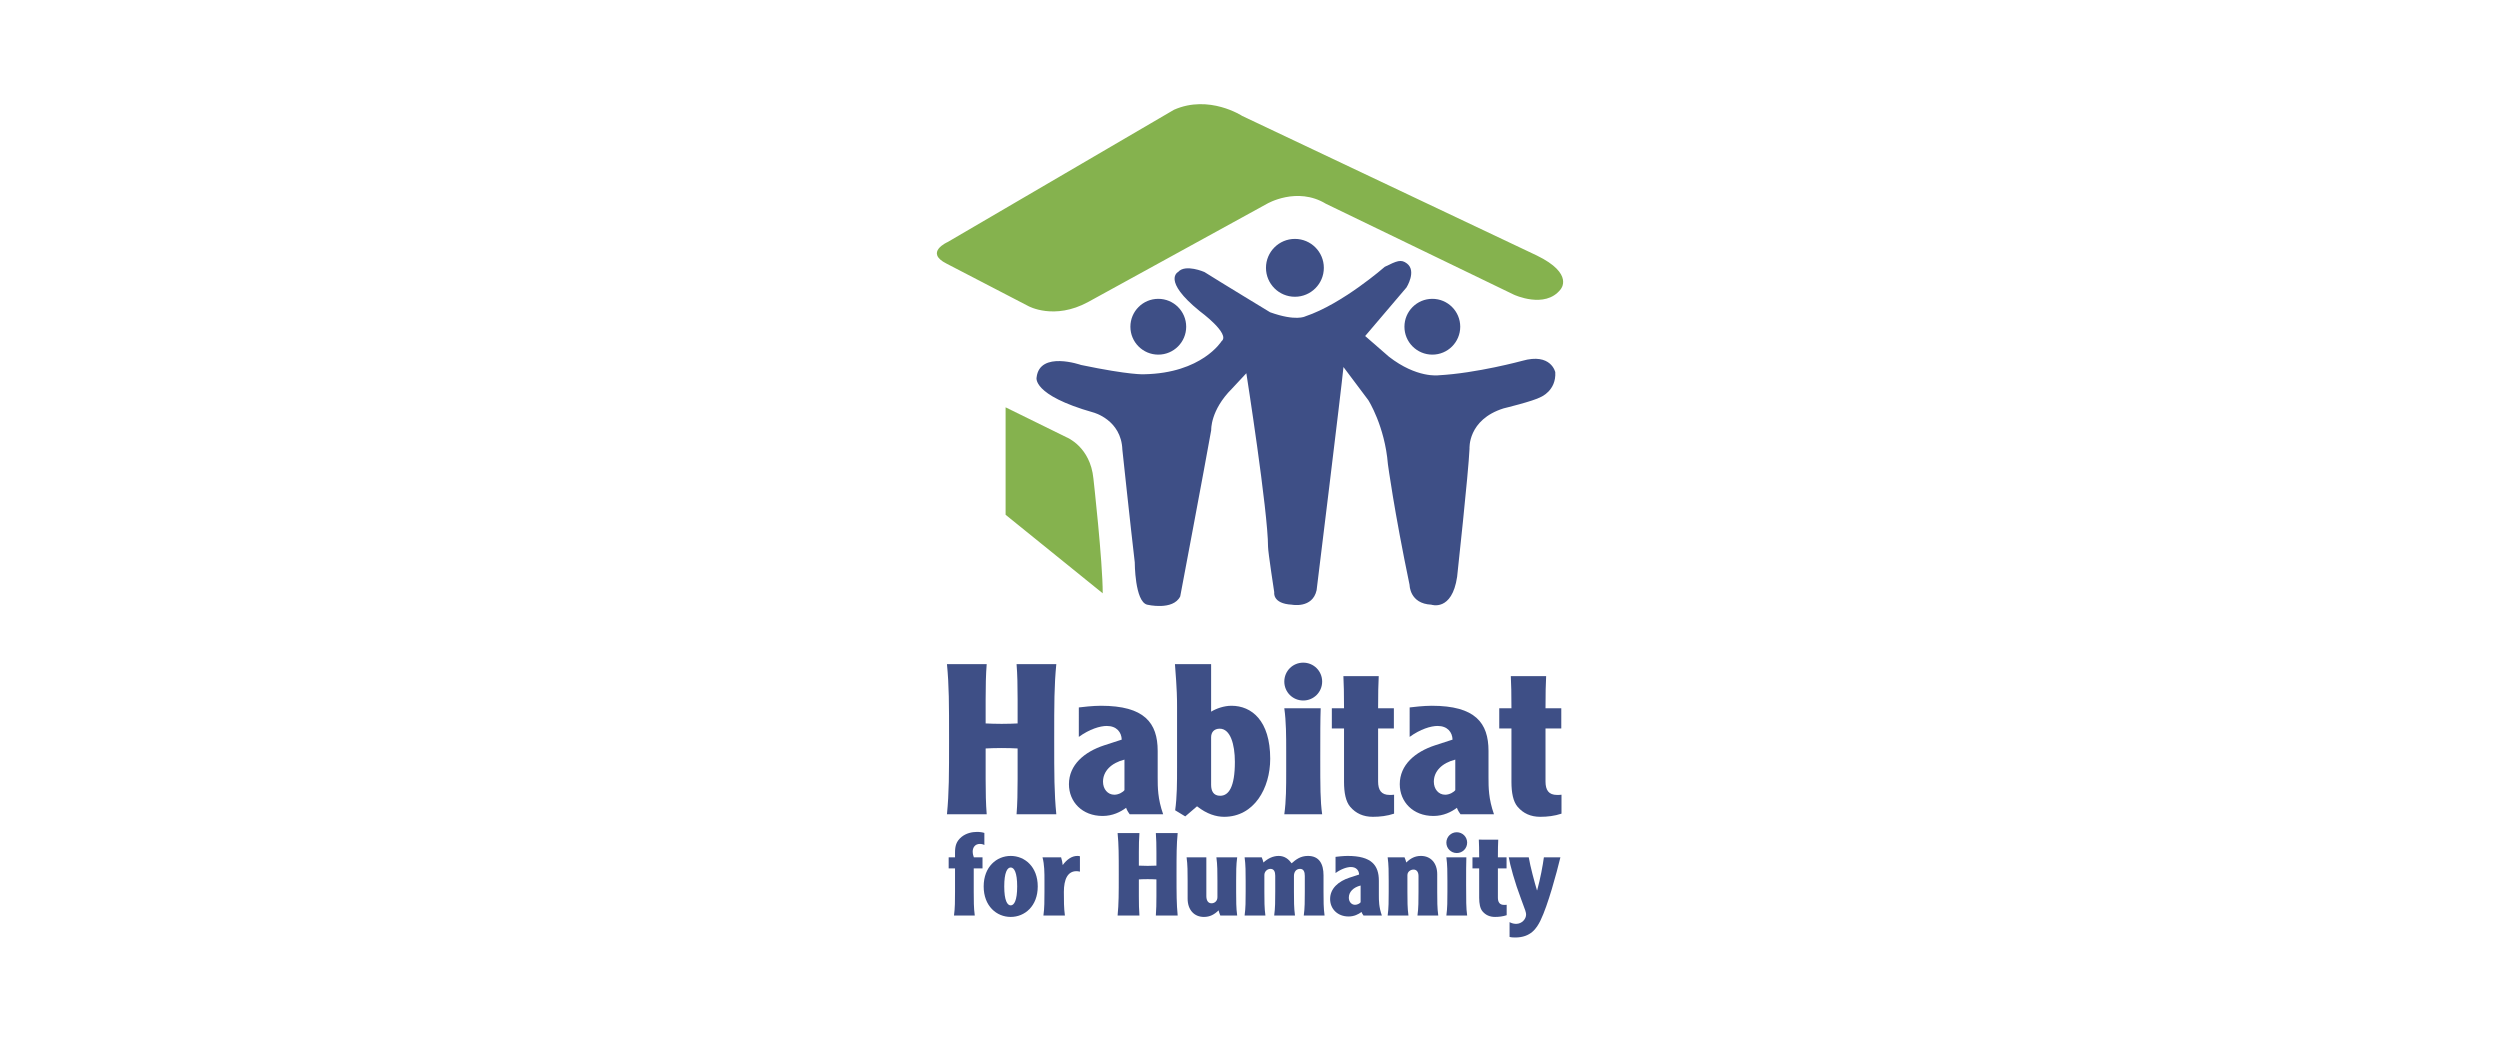 <?xml version="1.0" encoding="utf-8"?>
<!-- Generator: Adobe Illustrator 18.1.1, SVG Export Plug-In . SVG Version: 6.00 Build 0)  -->
<!DOCTYPE svg PUBLIC "-//W3C//DTD SVG 1.1//EN" "http://www.w3.org/Graphics/SVG/1.1/DTD/svg11.dtd">
<svg version="1.1" xmlns="http://www.w3.org/2000/svg" xmlns:xlink="http://www.w3.org/1999/xlink" x="0px" y="0px"
	 viewBox="0 0 600 250" enable-background="new 0 0 600 250" xml:space="preserve">
<g id="BBBS_Logo">
</g>
<g id="Habitat_Logo">
	<g>
		<path fill="#3E4F86" d="M236.808,159.39c-0.201,2.472-0.253,5.349-0.253,8.428v5.805c1.111,0.05,2.221,0.101,3.836,0.101
			c1.615,0,2.726-0.051,3.836-0.101v-5.805c0-3.079-0.05-5.956-0.252-8.428h9.54c-0.506,5.198-0.506,9.437-0.506,18.018
			c0,8.581,0,12.82,0.506,18.019h-9.54c0.202-2.474,0.252-5.35,0.252-8.43v-7.368c-1.111-0.05-2.221-0.101-3.836-0.101
			c-1.615,0-2.726,0.052-3.836,0.101v7.368c0,3.079,0.051,5.956,0.253,8.43h-9.538c0.505-5.199,0.505-9.439,0.505-18.019
			c0-8.581,0-12.82-0.505-18.018H236.808L236.808,159.39z"/>
		<path fill="#3E4F86" d="M269.87,182.305c-3.181,0.806-5.148,2.776-5.148,5.3c0,1.765,1.11,3.128,2.726,3.128
			c1.059,0,2.12-0.656,2.422-1.109V182.305L269.87,182.305z M258.918,169.786c0.707-0.101,3.433-0.403,5.3-0.403
			c10.448,0,13.627,4.089,13.627,10.852v6.31c0,2.422,0,5.148,1.313,8.883h-8.026c-0.604-0.806-0.807-1.362-0.858-1.563
			c-1.361,1.009-3.23,1.966-5.652,1.966c-4.895,0-8.076-3.381-8.076-7.621c0-4.643,3.684-7.772,8.479-9.338l4.19-1.362
			c-0.052-1.766-1.212-3.28-3.584-3.28c-1.615,0-4.138,0.757-6.713,2.625V169.786L258.918,169.786z"/>
		<path fill="#3E4F86" d="M290.667,188.361c0,1.464,0.554,2.625,2.172,2.625c2.068,0,3.532-2.12,3.532-8.126
			c0-4.29-1.111-7.975-3.634-7.975c-1.363,0-2.07,0.859-2.07,2.069V188.361L290.667,188.361z M290.667,159.39v11.408
			c1.261-0.758,3.079-1.415,4.897-1.415c4.794,0,9.287,3.533,9.287,12.72c0,7.116-3.887,13.93-11.054,13.93
			c-1.918,0-4.138-0.656-6.51-2.522l-2.827,2.423l-2.422-1.465c0.455-3.23,0.455-6.662,0.455-10.295v-14.488
			c0-1.867,0-3.937-0.506-10.295H290.667L290.667,159.39z"/>
		<path fill="#3E4F86" d="M316.965,169.988c-0.101,2.626-0.101,6.461-0.101,11.912c0,6.866,0,10.297,0.455,13.527h-9.085
			c0.453-3.23,0.453-6.661,0.453-10.297v-4.846c0-3.634,0-7.066-0.453-10.297H316.965L316.965,169.988z M312.776,159.037
			c2.523,0,4.542,2.019,4.542,4.542s-2.019,4.541-4.542,4.541c-2.525,0-4.543-2.018-4.543-4.541S310.251,159.037,312.776,159.037
			L312.776,159.037z"/>
		<path fill="#3E4F86" d="M330.895,162.267c-0.101,1.564-0.151,4.542-0.151,7.721h3.786v4.847h-3.786v12.719
			c0,2.07,0.757,3.231,2.776,3.231c0.304,0,0.606,0,1.06-0.051v4.543c-1.664,0.554-3.382,0.757-5.097,0.757
			c-2.273,0-4.089-0.808-5.452-2.423c-1.06-1.26-1.465-3.382-1.465-5.955v-12.82h-2.926v-4.847h2.926
			c0-3.179-0.051-6.157-0.151-7.721H330.895L330.895,162.267z"/>
		<path fill="#3E4F86" d="M349.268,182.305c-3.179,0.806-5.148,2.776-5.148,5.3c0,1.765,1.111,3.128,2.726,3.128
			c1.061,0,2.12-0.656,2.422-1.109V182.305L349.268,182.305z M338.316,169.786c0.707-0.101,3.433-0.403,5.3-0.403
			c10.449,0,13.627,4.089,13.627,10.852v6.31c0,2.422,0,5.148,1.313,8.883h-8.024c-0.607-0.806-0.809-1.362-0.859-1.563
			c-1.362,1.009-3.23,1.966-5.654,1.966c-4.895,0-8.075-3.381-8.075-7.621c0-4.643,3.685-7.772,8.479-9.338l4.19-1.362
			c-0.05-1.766-1.211-3.28-3.584-3.28c-1.616,0-4.139,0.757-6.713,2.625V169.786L338.316,169.786z"/>
		<path fill="#3E4F86" d="M371.074,162.267c-0.099,1.564-0.151,4.542-0.151,7.721h3.787v4.847h-3.787v12.719
			c0,2.07,0.757,3.231,2.776,3.231c0.304,0,0.606,0,1.061-0.051v4.543c-1.665,0.554-3.382,0.757-5.098,0.757
			c-2.271,0-4.088-0.808-5.452-2.423c-1.059-1.26-1.463-3.382-1.463-5.955v-12.82h-2.927v-4.847h2.927
			c0-3.179-0.051-6.157-0.153-7.721H371.074L371.074,162.267z"/>
		<path fill="#3E4F86" d="M236.247,202.816c-0.109-0.083-0.471-0.276-1.08-0.276c-1.165,0-1.72,0.887-1.72,1.83
			c0,0.553,0.167,1.109,0.277,1.385h2.08v2.662h-2.107v5.657c0,1.996,0,3.883,0.249,5.658h-4.99
			c0.249-1.774,0.249-3.661,0.249-5.658v-5.657h-1.525v-2.662h1.525v-1.081c0-1.636,0.278-2.745,1.581-3.826
			c1.109-0.887,2.494-1.192,3.716-1.192c0.665,0,1.385,0.111,1.745,0.251V202.816L236.247,202.816z"/>
		<path fill="#3E4F86" d="M241.019,212.744c0,3.356,0.72,4.547,1.552,4.547c0.832,0,1.552-1.191,1.552-4.547
			c0-3.355-0.72-4.548-1.552-4.548C241.739,208.196,241.019,209.389,241.019,212.744L241.019,212.744z M249.059,212.744
			c0,4.714-3.105,7.319-6.488,7.319c-3.383,0-6.488-2.605-6.488-7.319c0-4.715,3.105-7.322,6.488-7.322
			C245.954,205.422,249.059,208.029,249.059,212.744L249.059,212.744z"/>
		<path fill="#3E4F86" d="M254.663,205.756c0.166,0.498,0.36,1.415,0.387,1.858c0.971-1.303,2.136-2.193,3.523-2.193
			c0.304,0,0.471,0.029,0.609,0.084v3.69c-0.306-0.084-0.693-0.113-0.831-0.113c-2.109,0-3.023,1.941-3.023,4.992
			c0,1.996,0,3.883,0.249,5.658h-5.157c0.249-1.774,0.249-3.661,0.249-5.658v-2.661c0-1.998,0-3.883-0.471-5.658H254.663
			L254.663,205.756z"/>
		<path fill="#3E4F86" d="M273.465,199.933c-0.109,1.358-0.138,2.94-0.138,4.63v3.188c0.611,0.028,1.22,0.055,2.107,0.055
			c0.889,0,1.498-0.027,2.107-0.055v-3.188c0-1.691-0.027-3.272-0.138-4.63h5.241c-0.277,2.856-0.277,5.185-0.277,9.899
			s0,7.043,0.277,9.9h-5.241c0.111-1.36,0.138-2.94,0.138-4.632v-4.046c-0.609-0.03-1.218-0.057-2.107-0.057
			c-0.887,0-1.496,0.027-2.107,0.057v4.046c0,1.692,0.029,3.272,0.138,4.632h-5.241c0.278-2.858,0.278-5.186,0.278-9.9
			s0-7.043-0.278-9.899H273.465L273.465,199.933z"/>
		<path fill="#3E4F86" d="M292.879,219.733c-0.194-0.418-0.333-0.888-0.416-1.249c-1.026,0.998-2.079,1.58-3.521,1.58
			c-2.358,0-3.91-1.719-3.91-4.382v-4.268c0-1.998,0-3.883-0.249-5.658h4.741v9.289c0,1.109,0.443,1.747,1.247,1.747
			c0.694,0,1.414-0.5,1.414-1.471v-3.908c0-1.998,0-3.883-0.249-5.658h4.99c-0.249,1.774-0.249,3.66-0.249,5.658v2.661
			c0,1.996,0,3.883,0.249,5.658H292.879L292.879,219.733z"/>
		<path fill="#3E4F86" d="M302.809,205.756c0.193,0.416,0.333,0.888,0.415,1.247c1.027-0.942,2.275-1.582,3.661-1.582
			c1.498,0,2.44,0.861,3.105,1.774c0.999-0.885,2.107-1.774,3.91-1.774c2.718,0,3.744,1.916,3.744,4.661v3.992
			c0,1.996,0,3.883,0.251,5.658h-4.992c0.249-1.774,0.249-3.661,0.249-5.658v-3.853c0-0.971-0.277-1.692-1.136-1.692
			c-0.944,0-1.469,0.722-1.469,1.692v3.853c0,1.996,0,3.883,0.25,5.658h-4.993c0.25-1.774,0.25-3.661,0.25-5.658v-3.91
			c0-0.914-0.277-1.636-1.136-1.636c-0.776,0-1.471,0.638-1.471,1.47v4.076c0,1.996,0,3.883,0.251,5.658h-4.993
			c0.25-1.774,0.25-3.661,0.25-5.658v-2.661c0-1.998,0-3.883-0.25-5.658H302.809L302.809,205.756z"/>
		<path fill="#3E4F86" d="M326.548,212.522c-1.747,0.444-2.828,1.524-2.828,2.913c0,0.969,0.61,1.718,1.498,1.718
			c0.581,0,1.163-0.36,1.33-0.609V212.522L326.548,212.522z M320.53,205.645c0.388-0.056,1.885-0.223,2.911-0.223
			c5.741,0,7.486,2.247,7.486,5.963v3.466c0,1.331,0,2.829,0.722,4.882h-4.409c-0.333-0.444-0.443-0.75-0.47-0.862
			c-0.75,0.557-1.774,1.084-3.107,1.084c-2.688,0-4.436-1.858-4.436-4.189c0-2.55,2.023-4.268,4.657-5.13l2.302-0.748
			c-0.027-0.972-0.665-1.803-1.969-1.803c-0.887,0-2.272,0.416-3.687,1.442V205.645L320.53,205.645z"/>
		<path fill="#3E4F86" d="M337.086,205.756c0.195,0.416,0.333,0.888,0.416,1.247c1.026-0.998,2.078-1.582,3.521-1.582
			c2.357,0,3.909,1.72,3.909,4.382v4.272c0,1.996,0,3.883,0.251,5.658h-4.993c0.251-1.774,0.251-3.661,0.251-5.658v-3.826
			c0-0.86-0.361-1.554-1.192-1.554c-0.695,0-1.471,0.502-1.471,1.333v4.048c0,1.996,0,3.883,0.249,5.658h-4.99
			c0.249-1.774,0.249-3.661,0.249-5.658v-2.661c0-1.998,0-3.883-0.249-5.658H337.086L337.086,205.756z"/>
		<path fill="#3E4F86" d="M351.925,205.756c-0.057,1.44-0.057,3.549-0.057,6.544c0,3.771,0,5.658,0.25,7.432h-4.99
			c0.249-1.774,0.249-3.661,0.249-5.658v-2.661c0-1.998,0-3.883-0.249-5.658H351.925L351.925,205.756z M349.622,199.739
			c1.387,0,2.495,1.109,2.495,2.495c0,1.389-1.108,2.496-2.495,2.496c-1.386,0-2.495-1.108-2.495-2.496
			C347.128,200.848,348.236,199.739,349.622,199.739L349.622,199.739z"/>
		<path fill="#3E4F86" d="M359.579,201.513c-0.057,0.86-0.085,2.496-0.085,4.243h2.08v2.662h-2.08v6.988
			c0,1.137,0.416,1.774,1.526,1.774c0.166,0,0.333,0,0.582-0.028v2.496c-0.915,0.305-1.858,0.415-2.802,0.415
			c-1.247,0-2.245-0.443-2.994-1.331c-0.582-0.693-0.804-1.857-0.804-3.27v-7.044h-1.609v-2.662h1.609
			c0-1.747-0.027-3.383-0.084-4.243H359.579L359.579,201.513z"/>
		<path fill="#3E4F86" d="M366.899,205.756c0.361,2.164,1.416,6.101,1.968,7.903h0.057c0.776-2.829,1.357-6.017,1.609-7.903h3.965
			c-0.916,3.799-2.996,11.507-4.771,15.14c-0.914,1.857-2.301,4.104-6.1,4.104c-0.388,0-0.971-0.029-1.331-0.14v-3.548
			c0.251,0.14,0.86,0.416,1.555,0.416c1.441,0,2.41-1.193,2.41-2.218c0-0.528-0.111-0.861-1.219-3.799
			c-1.496-3.938-2.634-8.097-2.938-9.955H366.899L366.899,205.756z"/>
		<path fill="#3E4F86" d="M317.722,64.281c0-3.836-3.108-6.944-6.943-6.944c-3.834,0-6.944,3.108-6.944,6.944
			c0,3.835,3.11,6.943,6.944,6.943C314.614,71.224,317.722,68.116,317.722,64.281L317.722,64.281z"/>
		<path fill="#3E4F86" d="M284.685,78.416c0-3.698-2.998-6.696-6.696-6.696c-3.698,0-6.695,2.998-6.695,6.696
			c0,3.698,2.997,6.696,6.695,6.696C281.687,85.112,284.685,82.113,284.685,78.416L284.685,78.416z"/>
		<path fill="#3E4F86" d="M350.456,78.416c0-3.698-2.997-6.696-6.695-6.696s-6.697,2.998-6.697,6.696
			c0,3.698,2.999,6.696,6.697,6.696S350.456,82.113,350.456,78.416L350.456,78.416z"/>
		<path fill="#3E4F86" d="M293.173,81.888c0,0-4.712,7.688-18.6,7.935c0,0-3.222,0.248-15.126-2.231c0,0-9.919-3.473-10.663,2.975
			c0,0-1.241,4.217,13.638,8.432c0,0,6.695,1.735,6.945,8.927c0,0,1.983,18.6,2.975,27.03c0,0,0,9.423,2.976,10.167
			c0,0,6.2,1.489,7.936-1.984c0,0,5.95-31.492,7.439-39.924c0,0-0.249-4.712,4.96-9.919l3.471-3.72c0,0,5.207,33.197,5.207,41.662
			c0,1.239,1.488,10.911,1.488,10.911s-0.497,2.728,4.216,2.975c0,0,4.959,0.992,5.951-3.471c0,0,5.952-48.357,6.448-53.564
			l5.951,7.935c0,0,3.968,6.2,4.712,15.375c0,0,1.488,11.161,5.207,29.016c0,0,0.002,4.463,5.208,4.71c0,0,4.96,1.738,6.199-6.695
			c0,0,2.729-25.046,2.976-30.75c0,0-0.494-6.944,8.184-9.672c0,0,7.191-1.735,8.926-2.727c0,0,3.722-1.489,3.472-5.952
			c0,0-0.992-4.711-7.936-2.728c0,0-10.911,2.976-20.088,3.471c0,0-5.207,0.744-11.903-4.464l-5.701-4.959l9.919-11.656
			c0,0.001,2.481-3.931,0.117-5.746c-1.438-1.103-2.396-0.639-5.326,0.787c0,0-10.167,8.927-19.095,11.903
			c0,0-2.23,1.24-8.431-0.992c0,0-12.132-7.358-15.763-9.656c0,0-4.572-1.999-6.308-0.016c0,0-3.968,1.984,5.207,9.424
			C287.964,74.697,295.403,80.152,293.173,81.888L293.173,81.888z"/>
		<path fill="#85B24E" d="M298.132,27.827c0,0-7.937-5.208-16.367-1.488l-54.309,31.742c0,0-5.704,2.48-0.247,5.208l19.59,10.168
			c0,0,6.2,3.472,14.384-0.992l42.901-23.559c0,0,7.192-4.217,14.135,0l45.132,21.823c0,0,7.441,3.472,11.16-1.239
			c0,0,3.471-3.721-5.704-8.184L298.132,27.827L298.132,27.827z"/>
		<path fill="#85B24E" d="M255.973,104.95c0,0,5.704,2.232,6.448,9.919c0,0,2.232,19.839,2.232,27.527l-23.31-18.848v-25.79
			L255.973,104.95L255.973,104.95z"/>
	</g>
</g>
<g id="YMCA_Logo">
</g>
<g id="US_Vets_Logo">
</g>
<g id="Family_Promise_Logo">
</g>
<g id="Catholic_Charities_Logo">
</g>
</svg>
